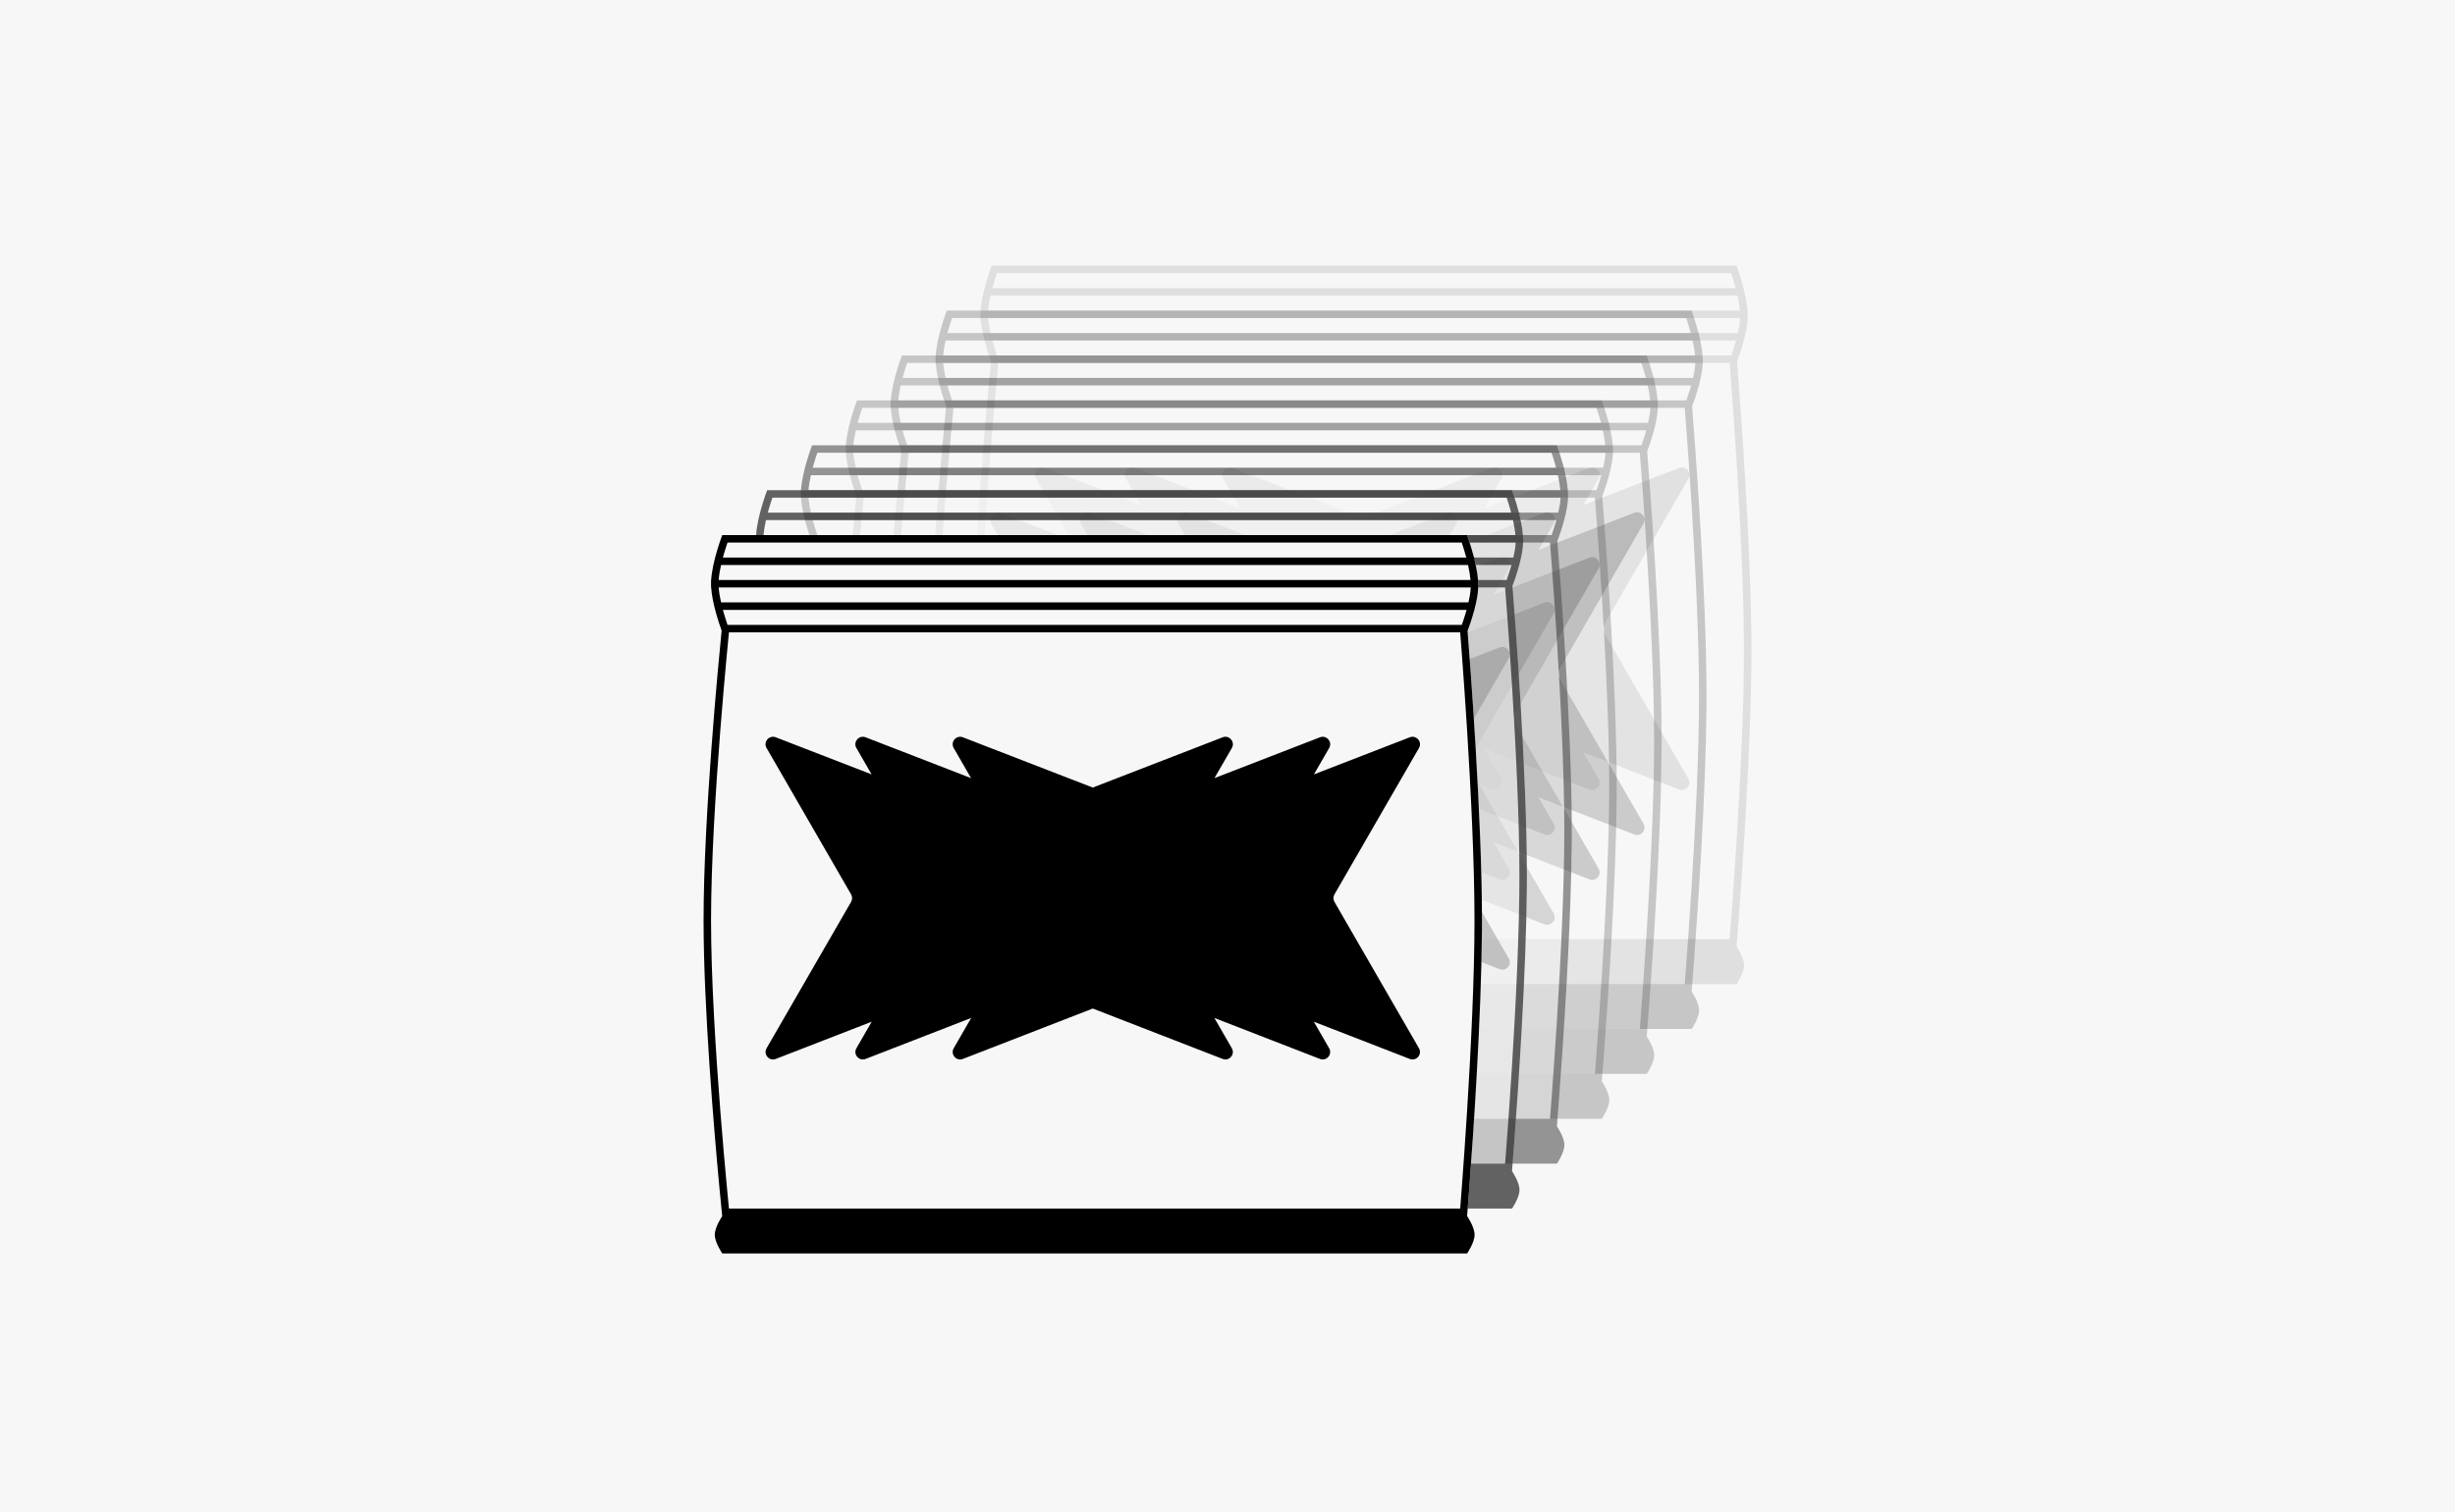 <svg width="328" height="202" viewBox="0 0 328 202" fill="none" xmlns="http://www.w3.org/2000/svg">
<rect width="328" height="202" fill="#F7F7F7"/>
<rect width="228" height="202" transform="translate(50)" fill="#F7F7F7"/>
<path opacity="0.1" d="M232.012 126.5C232.025 126.52 233.012 127.956 233.012 129C233.012 130.044 232.025 131.48 232.012 131.5H132.5C132.5 131.5 131.5 130.052 131.5 129C131.5 127.948 132.5 126.5 132.5 126.5H132.488C132.488 126.5 130 102.457 130 87C130 73.171 131.995 52.468 132.414 48.262C132.093 47.379 131 44.221 131 42C131 39.395 132.5 35.5 132.5 35.5H232.001C232.001 35.5 233.596 39.706 233.501 42.5C233.43 44.582 232.364 47.534 232.072 48.308C232.415 52.617 234 73.23 234 87C234 102.438 232.012 126.477 232.01 126.5H232.012Z" fill="#F7F7F7"/>
<path opacity="0.1" d="M232 35.5C232.005 35.512 232.508 36.843 232.931 38.5H233V38.784C233.298 40.006 233.538 41.368 233.5 42.5C233.47 43.392 233.256 44.444 233 45.416V45.5H232.978C232.641 46.76 232.236 47.871 232.072 48.306C232.415 52.611 234 73.228 234 87L233.994 88.473C233.907 99.938 232.857 115.323 232.32 122.5L232.01 126.5H232.012C232.025 126.52 233.012 127.956 233.012 129C233.012 130.044 232.025 131.48 232.012 131.5H132.5C132.5 131.5 131.5 130.052 131.5 129C131.5 127.948 132.5 126.5 132.5 126.5H132.488L132.1 122.502C131.4 115.015 130 98.593 130 87C130 73.173 131.993 52.474 132.413 48.264C132.116 47.447 131.154 44.672 131.016 42.5H131V42.062C131 42.041 130.999 42.02 130.999 42C130.999 41.979 131 41.958 131 41.938V41.5H131.016C131.18 38.925 132.499 35.5 132.499 35.5H232ZM133.376 48.662C133.308 49.348 133.211 50.346 133.095 51.592C132.862 54.084 132.552 57.567 132.241 61.532C131.62 69.47 131 79.313 131 87C131 94.687 131.62 104.53 132.241 112.468C132.552 116.433 132.862 119.916 133.095 122.408C133.211 123.654 133.308 124.652 133.376 125.338C133.382 125.394 133.387 125.448 133.393 125.5H231.087C231.091 125.454 231.095 125.407 231.099 125.357C231.153 124.671 231.23 123.672 231.323 122.426C231.51 119.932 231.758 116.447 232.007 112.479C232.504 104.539 233 94.69 233 87C233 79.31 232.504 69.461 232.007 61.52C231.758 57.553 231.51 54.068 231.323 51.574C231.23 50.328 231.153 49.329 231.099 48.643C231.095 48.593 231.091 48.546 231.087 48.5H133.393C133.387 48.552 133.382 48.606 133.376 48.662ZM224.354 62.524C225.235 62.184 226.054 63.14 225.582 63.957L214.289 83.517C214.11 83.826 214.11 84.207 214.289 84.517L225.579 104.073C226.051 104.891 225.232 105.847 224.352 105.505L211.533 100.529L213.579 104.073C214.051 104.891 213.232 105.847 212.352 105.505L198.244 100.029L200.579 104.073C201.051 104.891 200.232 105.847 199.352 105.505L181.999 98.769L164.648 105.505C163.768 105.847 162.949 104.891 163.421 104.073L165.755 100.029L151.648 105.505C150.768 105.847 149.949 104.891 150.421 104.073L152.466 100.529L139.648 105.505C138.768 105.847 137.949 104.891 138.421 104.073L149.711 84.517C149.89 84.207 149.89 83.826 149.711 83.517L138.418 63.957C137.946 63.14 138.765 62.184 139.646 62.524L152.453 67.481L150.418 63.957C149.946 63.14 150.765 62.184 151.646 62.524L165.74 67.981L163.418 63.957C162.946 63.14 163.765 62.184 164.646 62.524L182 69.241L199.354 62.524C200.235 62.184 201.054 63.14 200.582 63.957L198.259 67.98L212.354 62.524C213.235 62.184 214.054 63.14 213.582 63.957L211.546 67.481L224.354 62.524ZM132.71 45.949C132.888 46.566 133.067 47.108 133.202 47.5H231.305C231.432 47.143 231.596 46.661 231.763 46.114C231.823 45.915 231.882 45.709 231.94 45.5H132.584C132.625 45.652 132.668 45.802 132.71 45.949ZM132.019 42.5C132.063 43.122 132.182 43.813 132.337 44.5H232.195C232.357 43.796 232.475 43.098 232.499 42.5H132.019ZM132.337 39.5C132.182 40.187 132.063 40.878 132.019 41.5H232.468C232.411 40.863 232.29 40.176 232.141 39.5H132.337ZM133.202 36.5C133.067 36.892 132.888 37.434 132.71 38.051C132.668 38.198 132.625 38.348 132.584 38.5H231.897C231.872 38.405 231.848 38.311 231.822 38.219C231.635 37.541 231.444 36.946 231.301 36.522C231.298 36.514 231.295 36.507 231.293 36.5H133.202Z" fill="black"/>
<path opacity="0.1" d="M226.012 132.5C226.025 132.52 227.012 133.956 227.012 135C227.012 136.044 226.025 137.48 226.012 137.5H126.5C126.5 137.5 125.5 136.052 125.5 135C125.5 133.948 126.5 132.5 126.5 132.5H126.488C126.488 132.5 124 108.457 124 93C124 79.171 125.995 58.468 126.414 54.262C126.093 53.379 125 50.221 125 48C125 45.395 126.5 41.5 126.5 41.5H226.001C226.001 41.5 227.596 45.706 227.501 48.5C227.43 50.582 226.364 53.534 226.072 54.308C226.415 58.617 228 79.23 228 93C228 108.438 226.012 132.477 226.01 132.5H226.012Z" fill="#F7F7F7"/>
<path opacity="0.2" d="M226 41.5C226.005 41.512 226.508 42.843 226.931 44.5H227V44.784C227.298 46.006 227.538 47.368 227.5 48.5C227.47 49.392 227.256 50.444 227 51.416V51.5H226.978C226.641 52.76 226.236 53.871 226.072 54.306C226.415 58.611 228 79.228 228 93L227.994 94.473C227.907 105.938 226.857 121.323 226.32 128.5L226.01 132.5H226.012C226.025 132.52 227.012 133.956 227.012 135C227.012 136.044 226.025 137.48 226.012 137.5H126.5C126.5 137.5 125.5 136.052 125.5 135C125.5 133.948 126.5 132.5 126.5 132.5H126.488L126.1 128.502C125.4 121.015 124 104.593 124 93C124 79.173 125.993 58.474 126.413 54.264C126.116 53.447 125.154 50.672 125.016 48.5H125V48.062C125 48.041 124.999 48.02 124.999 48C124.999 47.979 125 47.958 125 47.938V47.5H125.016C125.18 44.925 126.499 41.5 126.499 41.5H226ZM127.376 54.662C127.308 55.348 127.211 56.346 127.095 57.592C126.862 60.084 126.552 63.567 126.241 67.532C125.62 75.47 125 85.313 125 93C125 100.687 125.62 110.53 126.241 118.468C126.552 122.433 126.862 125.916 127.095 128.408C127.211 129.654 127.308 130.652 127.376 131.338C127.382 131.394 127.387 131.448 127.393 131.5H225.087C225.091 131.454 225.095 131.407 225.099 131.357C225.153 130.671 225.23 129.672 225.323 128.426C225.51 125.932 225.758 122.447 226.007 118.479C226.504 110.539 227 100.69 227 93C227 85.31 226.504 75.461 226.007 67.52C225.758 63.553 225.51 60.068 225.323 57.574C225.23 56.328 225.153 55.329 225.099 54.643C225.095 54.593 225.091 54.546 225.087 54.5H127.393C127.387 54.552 127.382 54.606 127.376 54.662ZM218.354 68.524C219.235 68.184 220.054 69.14 219.582 69.957L208.289 89.517C208.11 89.826 208.11 90.207 208.289 90.517L219.579 110.073C220.051 110.891 219.232 111.847 218.352 111.505L205.533 106.529L207.579 110.073C208.051 110.891 207.232 111.847 206.352 111.505L192.244 106.029L194.579 110.073C195.051 110.891 194.232 111.847 193.352 111.505L175.999 104.77L158.648 111.505C157.768 111.847 156.949 110.891 157.421 110.073L159.755 106.029L145.648 111.505C144.768 111.847 143.949 110.891 144.421 110.073L146.466 106.529L133.648 111.505C132.768 111.847 131.949 110.891 132.421 110.073L143.711 90.517C143.89 90.207 143.89 89.826 143.711 89.517L132.418 69.957C131.946 69.14 132.765 68.184 133.646 68.524L146.453 73.481L144.418 69.957C143.946 69.14 144.765 68.184 145.646 68.524L159.74 73.981L157.418 69.957C156.946 69.14 157.765 68.184 158.646 68.524L176 75.241L193.354 68.524C194.235 68.184 195.054 69.14 194.582 69.957L192.259 73.98L206.354 68.524C207.235 68.184 208.054 69.14 207.582 69.957L205.546 73.481L218.354 68.524ZM126.71 51.949C126.888 52.566 127.067 53.108 127.202 53.5H225.305C225.432 53.143 225.596 52.661 225.763 52.114C225.823 51.915 225.882 51.709 225.94 51.5H126.584C126.625 51.652 126.668 51.802 126.71 51.949ZM126.019 48.5C126.063 49.122 126.182 49.813 126.337 50.5H226.195C226.357 49.796 226.475 49.098 226.499 48.5H126.019ZM126.337 45.5C126.182 46.187 126.063 46.878 126.019 47.5H226.468C226.411 46.863 226.29 46.176 226.141 45.5H126.337ZM127.202 42.5C127.067 42.892 126.888 43.434 126.71 44.051C126.668 44.198 126.625 44.348 126.584 44.5H225.897C225.872 44.405 225.848 44.311 225.822 44.219C225.635 43.541 225.444 42.946 225.301 42.522C225.298 42.514 225.295 42.507 225.293 42.5H127.202Z" fill="black"/>
<path opacity="0.1" d="M220.012 138.5C220.025 138.52 221.012 139.956 221.012 141C221.012 142.044 220.025 143.48 220.012 143.5H120.5C120.5 143.5 119.5 142.052 119.5 141C119.5 139.948 120.5 138.5 120.5 138.5H120.488C120.488 138.5 118 114.457 118 99C118 85.171 119.995 64.468 120.414 60.262C120.093 59.379 119 56.221 119 54C119 51.395 120.5 47.5 120.5 47.5H220.001C220.001 47.5 221.596 51.706 221.501 54.5C221.43 56.582 220.364 59.534 220.072 60.308C220.415 64.617 222 85.23 222 99C222 114.438 220.012 138.477 220.01 138.5H220.012Z" fill="#F7F7F7"/>
<path opacity="0.2" d="M220 47.5C220.005 47.512 220.508 48.843 220.931 50.5H221V50.784C221.298 52.006 221.538 53.368 221.5 54.5C221.47 55.392 221.256 56.444 221 57.416V57.5H220.978C220.641 58.76 220.236 59.871 220.072 60.306C220.415 64.611 222 85.228 222 99L221.994 100.473C221.907 111.938 220.857 127.323 220.32 134.5L220.01 138.5H220.012C220.025 138.52 221.012 139.956 221.012 141C221.012 142.044 220.025 143.48 220.012 143.5H120.5C120.5 143.5 119.5 142.052 119.5 141C119.5 139.948 120.5 138.5 120.5 138.5H120.488L120.1 134.502C119.4 127.015 118 110.593 118 99C118 85.173 119.993 64.474 120.413 60.264C120.116 59.447 119.154 56.672 119.016 54.5H119V54.062C119 54.041 118.999 54.02 118.999 54C118.999 53.979 119 53.958 119 53.938V53.5H119.016C119.18 50.925 120.499 47.5 120.499 47.5H220ZM121.376 60.662C121.308 61.348 121.211 62.346 121.095 63.592C120.862 66.084 120.552 69.567 120.241 73.532C119.62 81.47 119 91.313 119 99C119 106.687 119.62 116.53 120.241 124.468C120.552 128.433 120.862 131.916 121.095 134.408C121.211 135.654 121.308 136.652 121.376 137.338C121.382 137.394 121.387 137.448 121.393 137.5H219.087C219.091 137.454 219.095 137.407 219.099 137.357C219.153 136.671 219.23 135.672 219.323 134.426C219.51 131.932 219.758 128.447 220.007 124.479C220.504 116.539 221 106.69 221 99C221 91.31 220.504 81.461 220.007 73.52C219.758 69.553 219.51 66.068 219.323 63.574C219.23 62.328 219.153 61.329 219.099 60.643C219.095 60.593 219.091 60.546 219.087 60.5H121.393C121.387 60.552 121.382 60.606 121.376 60.662ZM212.354 74.524C213.235 74.184 214.054 75.14 213.582 75.957L202.289 95.517C202.11 95.826 202.11 96.207 202.289 96.517L213.579 116.073C214.051 116.891 213.232 117.847 212.352 117.505L199.533 112.529L201.579 116.073C202.051 116.891 201.232 117.847 200.352 117.505L186.244 112.029L188.579 116.073C189.051 116.891 188.232 117.847 187.352 117.505L169.999 110.77L152.648 117.505C151.768 117.847 150.949 116.891 151.421 116.073L153.755 112.029L139.648 117.505C138.768 117.847 137.949 116.891 138.421 116.073L140.466 112.529L127.648 117.505C126.768 117.847 125.949 116.891 126.421 116.073L137.711 96.517C137.89 96.207 137.89 95.826 137.711 95.517L126.418 75.957C125.946 75.14 126.765 74.184 127.646 74.524L140.453 79.481L138.418 75.957C137.946 75.14 138.765 74.184 139.646 74.524L153.74 79.981L151.418 75.957C150.946 75.14 151.765 74.184 152.646 74.524L170 81.241L187.354 74.524C188.235 74.184 189.054 75.14 188.582 75.957L186.259 79.98L200.354 74.524C201.235 74.184 202.054 75.14 201.582 75.957L199.546 79.481L212.354 74.524ZM120.71 57.949C120.888 58.566 121.067 59.108 121.202 59.5H219.305C219.432 59.143 219.596 58.661 219.763 58.114C219.823 57.915 219.882 57.709 219.94 57.5H120.584C120.625 57.652 120.668 57.802 120.71 57.949ZM120.019 54.5C120.063 55.122 120.182 55.813 120.337 56.5H220.195C220.357 55.796 220.475 55.098 220.499 54.5H120.019ZM120.337 51.5C120.182 52.187 120.063 52.878 120.019 53.5H220.468C220.411 52.863 220.29 52.176 220.141 51.5H120.337ZM121.202 48.5C121.067 48.892 120.888 49.434 120.71 50.051C120.668 50.198 120.625 50.348 120.584 50.5H219.897C219.872 50.405 219.848 50.311 219.822 50.219C219.635 49.541 219.444 48.946 219.301 48.522C219.298 48.514 219.295 48.507 219.293 48.5H121.202Z" fill="black"/>
<path opacity="0.1" d="M214.012 144.5C214.025 144.52 215.012 145.956 215.012 147C215.012 148.044 214.025 149.48 214.012 149.5H114.5C114.5 149.5 113.5 148.052 113.5 147C113.5 145.948 114.5 144.5 114.5 144.5H114.488C114.488 144.5 112 120.457 112 105C112 91.171 113.995 70.468 114.414 66.262C114.093 65.379 113 62.221 113 60C113 57.395 114.5 53.5 114.5 53.5H214.001C214.001 53.5 215.596 57.706 215.501 60.5C215.43 62.582 214.364 65.534 214.072 66.308C214.415 70.617 216 91.23 216 105C216 120.438 214.012 144.477 214.01 144.5H214.012Z" fill="#F7F7F7"/>
<path opacity="0.2" d="M214 53.5C214.005 53.512 214.508 54.843 214.931 56.5H215V56.784C215.298 58.006 215.538 59.368 215.5 60.5C215.47 61.392 215.256 62.444 215 63.416V63.5H214.978C214.641 64.76 214.236 65.871 214.072 66.306C214.415 70.611 216 91.228 216 105L215.994 106.473C215.907 117.938 214.857 133.323 214.32 140.5L214.01 144.5H214.012C214.025 144.52 215.012 145.956 215.012 147C215.012 148.044 214.025 149.48 214.012 149.5H114.5C114.5 149.5 113.5 148.052 113.5 147C113.5 145.948 114.5 144.5 114.5 144.5H114.488L114.1 140.502C113.4 133.015 112 116.593 112 105C112 91.173 113.993 70.474 114.413 66.264C114.116 65.447 113.154 62.672 113.016 60.5H113V60.062C113 60.041 112.999 60.02 112.999 60C112.999 59.979 113 59.958 113 59.938V59.5H113.016C113.18 56.925 114.499 53.5 114.499 53.5H214ZM115.376 66.662C115.308 67.348 115.211 68.346 115.095 69.592C114.862 72.084 114.552 75.567 114.241 79.532C113.62 87.47 113 97.313 113 105C113 112.687 113.62 122.53 114.241 130.468C114.552 134.433 114.862 137.916 115.095 140.408C115.211 141.654 115.308 142.652 115.376 143.338C115.382 143.394 115.387 143.448 115.393 143.5H213.087C213.091 143.454 213.095 143.407 213.099 143.357C213.153 142.671 213.23 141.672 213.323 140.426C213.51 137.932 213.758 134.447 214.007 130.479C214.504 122.539 215 112.69 215 105C215 97.31 214.504 87.461 214.007 79.52C213.758 75.553 213.51 72.068 213.323 69.574C213.23 68.328 213.153 67.329 213.099 66.643C213.095 66.593 213.091 66.546 213.087 66.5H115.393C115.387 66.552 115.382 66.606 115.376 66.662ZM206.354 80.524C207.235 80.184 208.054 81.14 207.582 81.957L196.289 101.517C196.11 101.826 196.11 102.207 196.289 102.517L207.579 122.073C208.051 122.891 207.232 123.847 206.352 123.505L193.533 118.529L195.579 122.073C196.051 122.891 195.232 123.847 194.352 123.505L180.244 118.029L182.579 122.073C183.051 122.891 182.232 123.847 181.352 123.505L163.999 116.77L146.648 123.505C145.768 123.847 144.949 122.891 145.421 122.073L147.755 118.029L133.648 123.505C132.768 123.847 131.949 122.891 132.421 122.073L134.466 118.529L121.648 123.505C120.768 123.847 119.949 122.891 120.421 122.073L131.711 102.517C131.89 102.207 131.89 101.826 131.711 101.517L120.418 81.957C119.946 81.14 120.765 80.184 121.646 80.524L134.453 85.481L132.418 81.957C131.946 81.14 132.765 80.184 133.646 80.524L147.74 85.981L145.418 81.957C144.946 81.14 145.765 80.184 146.646 80.524L164 87.241L181.354 80.524C182.235 80.184 183.054 81.14 182.582 81.957L180.259 85.98L194.354 80.524C195.235 80.184 196.054 81.14 195.582 81.957L193.546 85.481L206.354 80.524ZM114.71 63.949C114.888 64.566 115.067 65.108 115.202 65.5H213.305C213.432 65.143 213.596 64.661 213.763 64.114C213.823 63.915 213.882 63.709 213.94 63.5H114.584C114.625 63.652 114.668 63.802 114.71 63.949ZM114.019 60.5C114.063 61.122 114.182 61.813 114.337 62.5H214.195C214.357 61.796 214.475 61.098 214.499 60.5H114.019ZM114.337 57.5C114.182 58.187 114.063 58.878 114.019 59.5H214.468C214.411 58.863 214.29 58.176 214.141 57.5H114.337ZM115.202 54.5C115.067 54.892 114.888 55.434 114.71 56.051C114.668 56.198 114.625 56.348 114.584 56.5H213.897C213.872 56.405 213.848 56.311 213.822 56.219C213.635 55.541 213.444 54.946 213.301 54.522C213.298 54.514 213.295 54.507 213.293 54.5H115.202Z" fill="black"/>
<path opacity="0.3" d="M208.012 150.5C208.025 150.52 209.012 151.956 209.012 153C209.012 154.044 208.025 155.48 208.012 155.5H108.5C108.5 155.5 107.5 154.052 107.5 153C107.5 151.948 108.5 150.5 108.5 150.5H108.488C108.488 150.5 106 126.457 106 111C106 97.171 107.995 76.468 108.414 72.262C108.093 71.379 107 68.221 107 66C107 63.395 108.5 59.5 108.5 59.5H208.001C208.001 59.5 209.596 63.706 209.501 66.5C209.43 68.582 208.364 71.534 208.072 72.308C208.415 76.617 210 97.23 210 111C210 126.438 208.012 150.477 208.01 150.5H208.012Z" fill="#F7F7F7"/>
<path opacity="0.4" d="M208 59.5C208.005 59.512 208.508 60.843 208.931 62.5H209V62.784C209.298 64.006 209.538 65.368 209.5 66.5C209.47 67.392 209.256 68.444 209 69.416V69.5H208.978C208.641 70.76 208.236 71.871 208.072 72.306C208.415 76.611 210 97.228 210 111L209.994 112.473C209.907 123.938 208.857 139.323 208.32 146.5L208.01 150.5H208.012C208.025 150.52 209.012 151.956 209.012 153C209.012 154.044 208.025 155.48 208.012 155.5H108.5C108.5 155.5 107.5 154.052 107.5 153C107.5 151.948 108.5 150.5 108.5 150.5H108.488L108.1 146.502C107.4 139.015 106 122.593 106 111C106 97.173 107.993 76.474 108.413 72.264C108.116 71.447 107.154 68.671 107.016 66.5H107V66.061C107 66.041 106.999 66.02 106.999 66C106.999 65.979 107 65.958 107 65.938V65.5H107.016C107.18 62.925 108.499 59.5 108.499 59.5H208ZM109.376 72.662C109.308 73.348 109.211 74.346 109.095 75.592C108.862 78.084 108.552 81.567 108.241 85.532C107.62 93.47 107 103.313 107 111C107 118.687 107.62 128.53 108.241 136.468C108.552 140.433 108.862 143.916 109.095 146.408C109.211 147.654 109.308 148.652 109.376 149.338C109.382 149.394 109.387 149.448 109.393 149.5H207.087C207.091 149.454 207.095 149.407 207.099 149.357C207.153 148.671 207.23 147.672 207.323 146.426C207.51 143.932 207.758 140.447 208.007 136.479C208.504 128.539 209 118.69 209 111C209 103.31 208.504 93.461 208.007 85.52C207.758 81.553 207.51 78.068 207.323 75.574C207.23 74.328 207.153 73.329 207.099 72.643C207.095 72.593 207.091 72.546 207.087 72.5H109.393C109.387 72.552 109.382 72.606 109.376 72.662ZM200.354 86.524C201.235 86.184 202.054 87.14 201.582 87.957L190.289 107.517C190.11 107.826 190.11 108.207 190.289 108.517L201.579 128.073C202.051 128.891 201.232 129.847 200.352 129.505L187.533 124.529L189.579 128.073C190.051 128.891 189.232 129.847 188.352 129.505L174.244 124.029L176.579 128.073C177.051 128.891 176.232 129.847 175.352 129.505L157.999 122.77L140.648 129.505C139.768 129.847 138.949 128.891 139.421 128.073L141.755 124.029L127.648 129.505C126.768 129.847 125.949 128.891 126.421 128.073L128.466 124.529L115.648 129.505C114.768 129.847 113.949 128.891 114.421 128.073L125.711 108.517C125.89 108.207 125.89 107.826 125.711 107.517L114.418 87.957C113.946 87.14 114.765 86.184 115.646 86.524L128.453 91.481L126.418 87.957C125.946 87.14 126.765 86.184 127.646 86.524L141.74 91.981L139.418 87.957C138.946 87.14 139.765 86.184 140.646 86.524L158 93.241L175.354 86.524C176.235 86.184 177.054 87.14 176.582 87.957L174.259 91.98L188.354 86.524C189.235 86.184 190.054 87.14 189.582 87.957L187.546 91.481L200.354 86.524ZM108.71 69.949C108.888 70.566 109.067 71.108 109.202 71.5H207.305C207.432 71.143 207.596 70.661 207.763 70.114C207.823 69.915 207.882 69.709 207.94 69.5H108.584C108.625 69.652 108.668 69.802 108.71 69.949ZM108.019 66.5C108.063 67.122 108.182 67.813 108.337 68.5H208.195C208.357 67.796 208.475 67.098 208.499 66.5H108.019ZM108.337 63.5C108.182 64.187 108.063 64.878 108.019 65.5H208.468C208.411 64.863 208.29 64.176 208.141 63.5H108.337ZM109.202 60.5C109.067 60.892 108.888 61.434 108.71 62.051C108.668 62.198 108.625 62.348 108.584 62.5H207.897C207.872 62.405 207.848 62.311 207.822 62.219C207.635 61.541 207.444 60.946 207.301 60.522C207.298 60.514 207.295 60.507 207.293 60.5H109.202Z" fill="black"/>
<path opacity="0.5" d="M202.012 156.5C202.025 156.52 203.012 157.956 203.012 159C203.012 160.044 202.025 161.48 202.012 161.5H102.5C102.5 161.5 101.5 160.052 101.5 159C101.5 157.948 102.5 156.5 102.5 156.5H102.488C102.488 156.5 100 132.457 100 117C100 103.171 101.995 82.468 102.414 78.262C102.093 77.379 101 74.221 101 72C101 69.395 102.5 65.5 102.5 65.5H202.001C202.001 65.5 203.596 69.706 203.501 72.5C203.43 74.582 202.364 77.534 202.072 78.308C202.415 82.617 204 103.23 204 117C204 132.438 202.012 156.477 202.01 156.5H202.012Z" fill="#F7F7F7"/>
<path opacity="0.6" d="M202 65.5C202.005 65.512 202.508 66.843 202.931 68.5H203V68.784C203.298 70.006 203.538 71.368 203.5 72.5C203.47 73.392 203.256 74.444 203 75.416V75.5H202.978C202.641 76.76 202.236 77.871 202.072 78.306C202.415 82.611 204 103.228 204 117L203.994 118.473C203.907 129.938 202.857 145.323 202.32 152.5L202.01 156.5H202.012C202.025 156.52 203.012 157.956 203.012 159C203.012 160.044 202.025 161.48 202.012 161.5H102.5C102.5 161.5 101.5 160.052 101.5 159C101.5 157.948 102.5 156.5 102.5 156.5H102.488L102.1 152.502C101.4 145.015 100 128.593 100 117C100 103.173 101.993 82.474 102.413 78.264C102.116 77.447 101.154 74.671 101.016 72.5H101V72.061C101 72.041 100.999 72.02 100.999 72C100.999 71.979 101 71.958 101 71.938V71.5H101.016C101.18 68.925 102.499 65.5 102.499 65.5H202ZM103.376 78.662C103.308 79.348 103.211 80.346 103.095 81.592C102.862 84.084 102.552 87.567 102.241 91.532C101.62 99.47 101 109.313 101 117C101 124.687 101.62 134.53 102.241 142.468C102.552 146.433 102.862 149.916 103.095 152.408C103.211 153.654 103.308 154.652 103.376 155.338C103.382 155.394 103.387 155.448 103.393 155.5H201.087C201.091 155.454 201.095 155.407 201.099 155.357C201.153 154.671 201.23 153.672 201.323 152.426C201.51 149.932 201.758 146.447 202.007 142.479C202.504 134.539 203 124.69 203 117C203 109.31 202.504 99.461 202.007 91.52C201.758 87.553 201.51 84.068 201.323 81.574C201.23 80.328 201.153 79.329 201.099 78.643C201.095 78.593 201.091 78.546 201.087 78.5H103.393C103.387 78.552 103.382 78.606 103.376 78.662ZM194.354 92.524C195.235 92.184 196.054 93.14 195.582 93.957L184.289 113.517C184.11 113.826 184.11 114.207 184.289 114.517L195.579 134.073C196.051 134.891 195.232 135.847 194.352 135.505L181.533 130.529L183.579 134.073C184.051 134.891 183.232 135.847 182.352 135.505L168.244 130.029L170.579 134.073C171.051 134.891 170.232 135.847 169.352 135.505L151.999 128.77L134.648 135.505C133.768 135.847 132.949 134.891 133.421 134.073L135.755 130.029L121.648 135.505C120.768 135.847 119.949 134.891 120.421 134.073L122.466 130.529L109.648 135.505C108.768 135.847 107.949 134.891 108.421 134.073L119.711 114.517C119.89 114.207 119.89 113.826 119.711 113.517L108.418 93.957C107.946 93.14 108.765 92.184 109.646 92.524L122.453 97.481L120.418 93.957C119.946 93.14 120.765 92.184 121.646 92.524L135.74 97.981L133.418 93.957C132.946 93.14 133.765 92.184 134.646 92.524L152 99.241L169.354 92.524C170.235 92.184 171.054 93.14 170.582 93.957L168.259 97.98L182.354 92.524C183.235 92.184 184.054 93.14 183.582 93.957L181.546 97.481L194.354 92.524ZM102.71 75.949C102.888 76.566 103.067 77.108 103.202 77.5H201.305C201.432 77.143 201.596 76.661 201.763 76.114C201.823 75.915 201.882 75.709 201.94 75.5H102.584C102.625 75.652 102.668 75.802 102.71 75.949ZM102.019 72.5C102.063 73.122 102.182 73.813 102.337 74.5H202.195C202.357 73.796 202.475 73.098 202.499 72.5H102.019ZM102.337 69.5C102.182 70.187 102.063 70.878 102.019 71.5H202.468C202.411 70.863 202.29 70.176 202.141 69.5H102.337ZM103.202 66.5C103.067 66.892 102.888 67.434 102.71 68.051C102.668 68.198 102.625 68.348 102.584 68.5H201.897C201.872 68.405 201.848 68.311 201.822 68.219C201.635 67.541 201.444 66.946 201.301 66.522C201.298 66.514 201.295 66.507 201.293 66.5H103.202Z" fill="black"/>
<path d="M196.012 162.5C196.025 162.52 197.012 163.956 197.012 165C197.012 166.044 196.025 167.48 196.012 167.5H96.5C96.5 167.5 95.5 166.052 95.5 165C95.5 163.948 96.5 162.5 96.5 162.5H96.488C96.488 162.5 94 138.457 94 123C94 109.171 95.995 88.468 96.414 84.262C96.093 83.379 95 80.221 95 78C95 75.395 96.5 71.5 96.5 71.5H196.001C196.001 71.5 197.596 75.706 197.501 78.5C197.43 80.582 196.364 83.534 196.072 84.308C196.415 88.617 198 109.23 198 123C198 138.438 196.012 162.477 196.01 162.5H196.012Z" fill="#F7F7F7"/>
<path d="M196 71.5C196.005 71.512 196.508 72.843 196.931 74.5H197V74.784C197.298 76.006 197.538 77.368 197.5 78.5C197.47 79.392 197.256 80.444 197 81.416V81.5H196.978C196.641 82.76 196.236 83.871 196.072 84.306C196.415 88.611 198 109.228 198 123L197.994 124.473C197.907 135.938 196.857 151.323 196.32 158.5L196.01 162.5H196.012C196.025 162.52 197.012 163.956 197.012 165C197.012 166.044 196.025 167.48 196.012 167.5H96.5C96.5 167.5 95.5 166.052 95.5 165C95.5 163.948 96.5 162.5 96.5 162.5H96.488L96.1 158.502C95.4 151.015 94 134.593 94 123C94 109.173 95.993 88.474 96.413 84.264C96.116 83.447 95.154 80.671 95.016 78.5H95V78.061C95 78.041 94.999 78.02 94.999 78C94.999 77.979 95 77.958 95 77.938V77.5H95.016C95.18 74.925 96.499 71.5 96.499 71.5H196ZM97.376 84.662C97.308 85.348 97.211 86.346 97.095 87.592C96.862 90.084 96.552 93.567 96.241 97.532C95.62 105.47 95 115.313 95 123C95 130.687 95.62 140.53 96.241 148.468C96.552 152.433 96.862 155.916 97.095 158.408C97.211 159.654 97.308 160.652 97.376 161.338C97.382 161.394 97.387 161.448 97.393 161.5H195.087C195.091 161.454 195.095 161.407 195.099 161.357C195.153 160.671 195.23 159.672 195.323 158.426C195.51 155.932 195.758 152.447 196.007 148.479C196.504 140.539 197 130.69 197 123C197 115.31 196.504 105.461 196.007 97.52C195.758 93.553 195.51 90.068 195.323 87.574C195.23 86.328 195.153 85.329 195.099 84.643C195.095 84.593 195.091 84.546 195.087 84.5H97.393C97.387 84.552 97.382 84.606 97.376 84.662ZM188.354 98.524C189.235 98.184 190.054 99.14 189.582 99.957L178.289 119.517C178.11 119.826 178.11 120.207 178.289 120.517L189.579 140.073C190.051 140.891 189.232 141.847 188.352 141.505L175.533 136.529L177.579 140.073C178.051 140.891 177.232 141.847 176.352 141.505L162.244 136.029L164.579 140.073C165.051 140.891 164.232 141.847 163.352 141.505L145.999 134.77L128.648 141.505C127.768 141.847 126.949 140.891 127.421 140.073L129.755 136.029L115.648 141.505C114.768 141.847 113.949 140.891 114.421 140.073L116.466 136.529L103.648 141.505C102.768 141.847 101.949 140.891 102.421 140.073L113.711 120.517C113.89 120.207 113.89 119.826 113.711 119.517L102.418 99.957C101.946 99.14 102.765 98.184 103.646 98.524L116.453 103.481L114.418 99.957C113.946 99.14 114.765 98.184 115.646 98.524L129.74 103.98L127.418 99.957C126.946 99.14 127.765 98.184 128.646 98.524L146 105.241L163.354 98.524C164.235 98.184 165.054 99.14 164.582 99.957L162.259 103.979L176.354 98.524C177.235 98.184 178.054 99.14 177.582 99.957L175.546 103.481L188.354 98.524ZM96.71 81.949C96.888 82.566 97.067 83.108 97.202 83.5H195.305C195.432 83.143 195.596 82.661 195.763 82.114C195.823 81.915 195.882 81.709 195.94 81.5H96.584C96.625 81.652 96.668 81.802 96.71 81.949ZM96.019 78.5C96.063 79.122 96.182 79.813 96.337 80.5H196.195C196.357 79.796 196.475 79.098 196.499 78.5H96.019ZM96.337 75.5C96.182 76.187 96.063 76.878 96.019 77.5H196.468C196.411 76.863 196.29 76.176 196.141 75.5H96.337ZM97.202 72.5C97.067 72.892 96.888 73.434 96.71 74.051C96.668 74.198 96.625 74.348 96.584 74.5H195.897C195.872 74.405 195.848 74.311 195.822 74.219C195.635 73.541 195.444 72.946 195.301 72.522C195.298 72.514 195.295 72.507 195.293 72.5H97.202Z" fill="black"/>
</svg>
